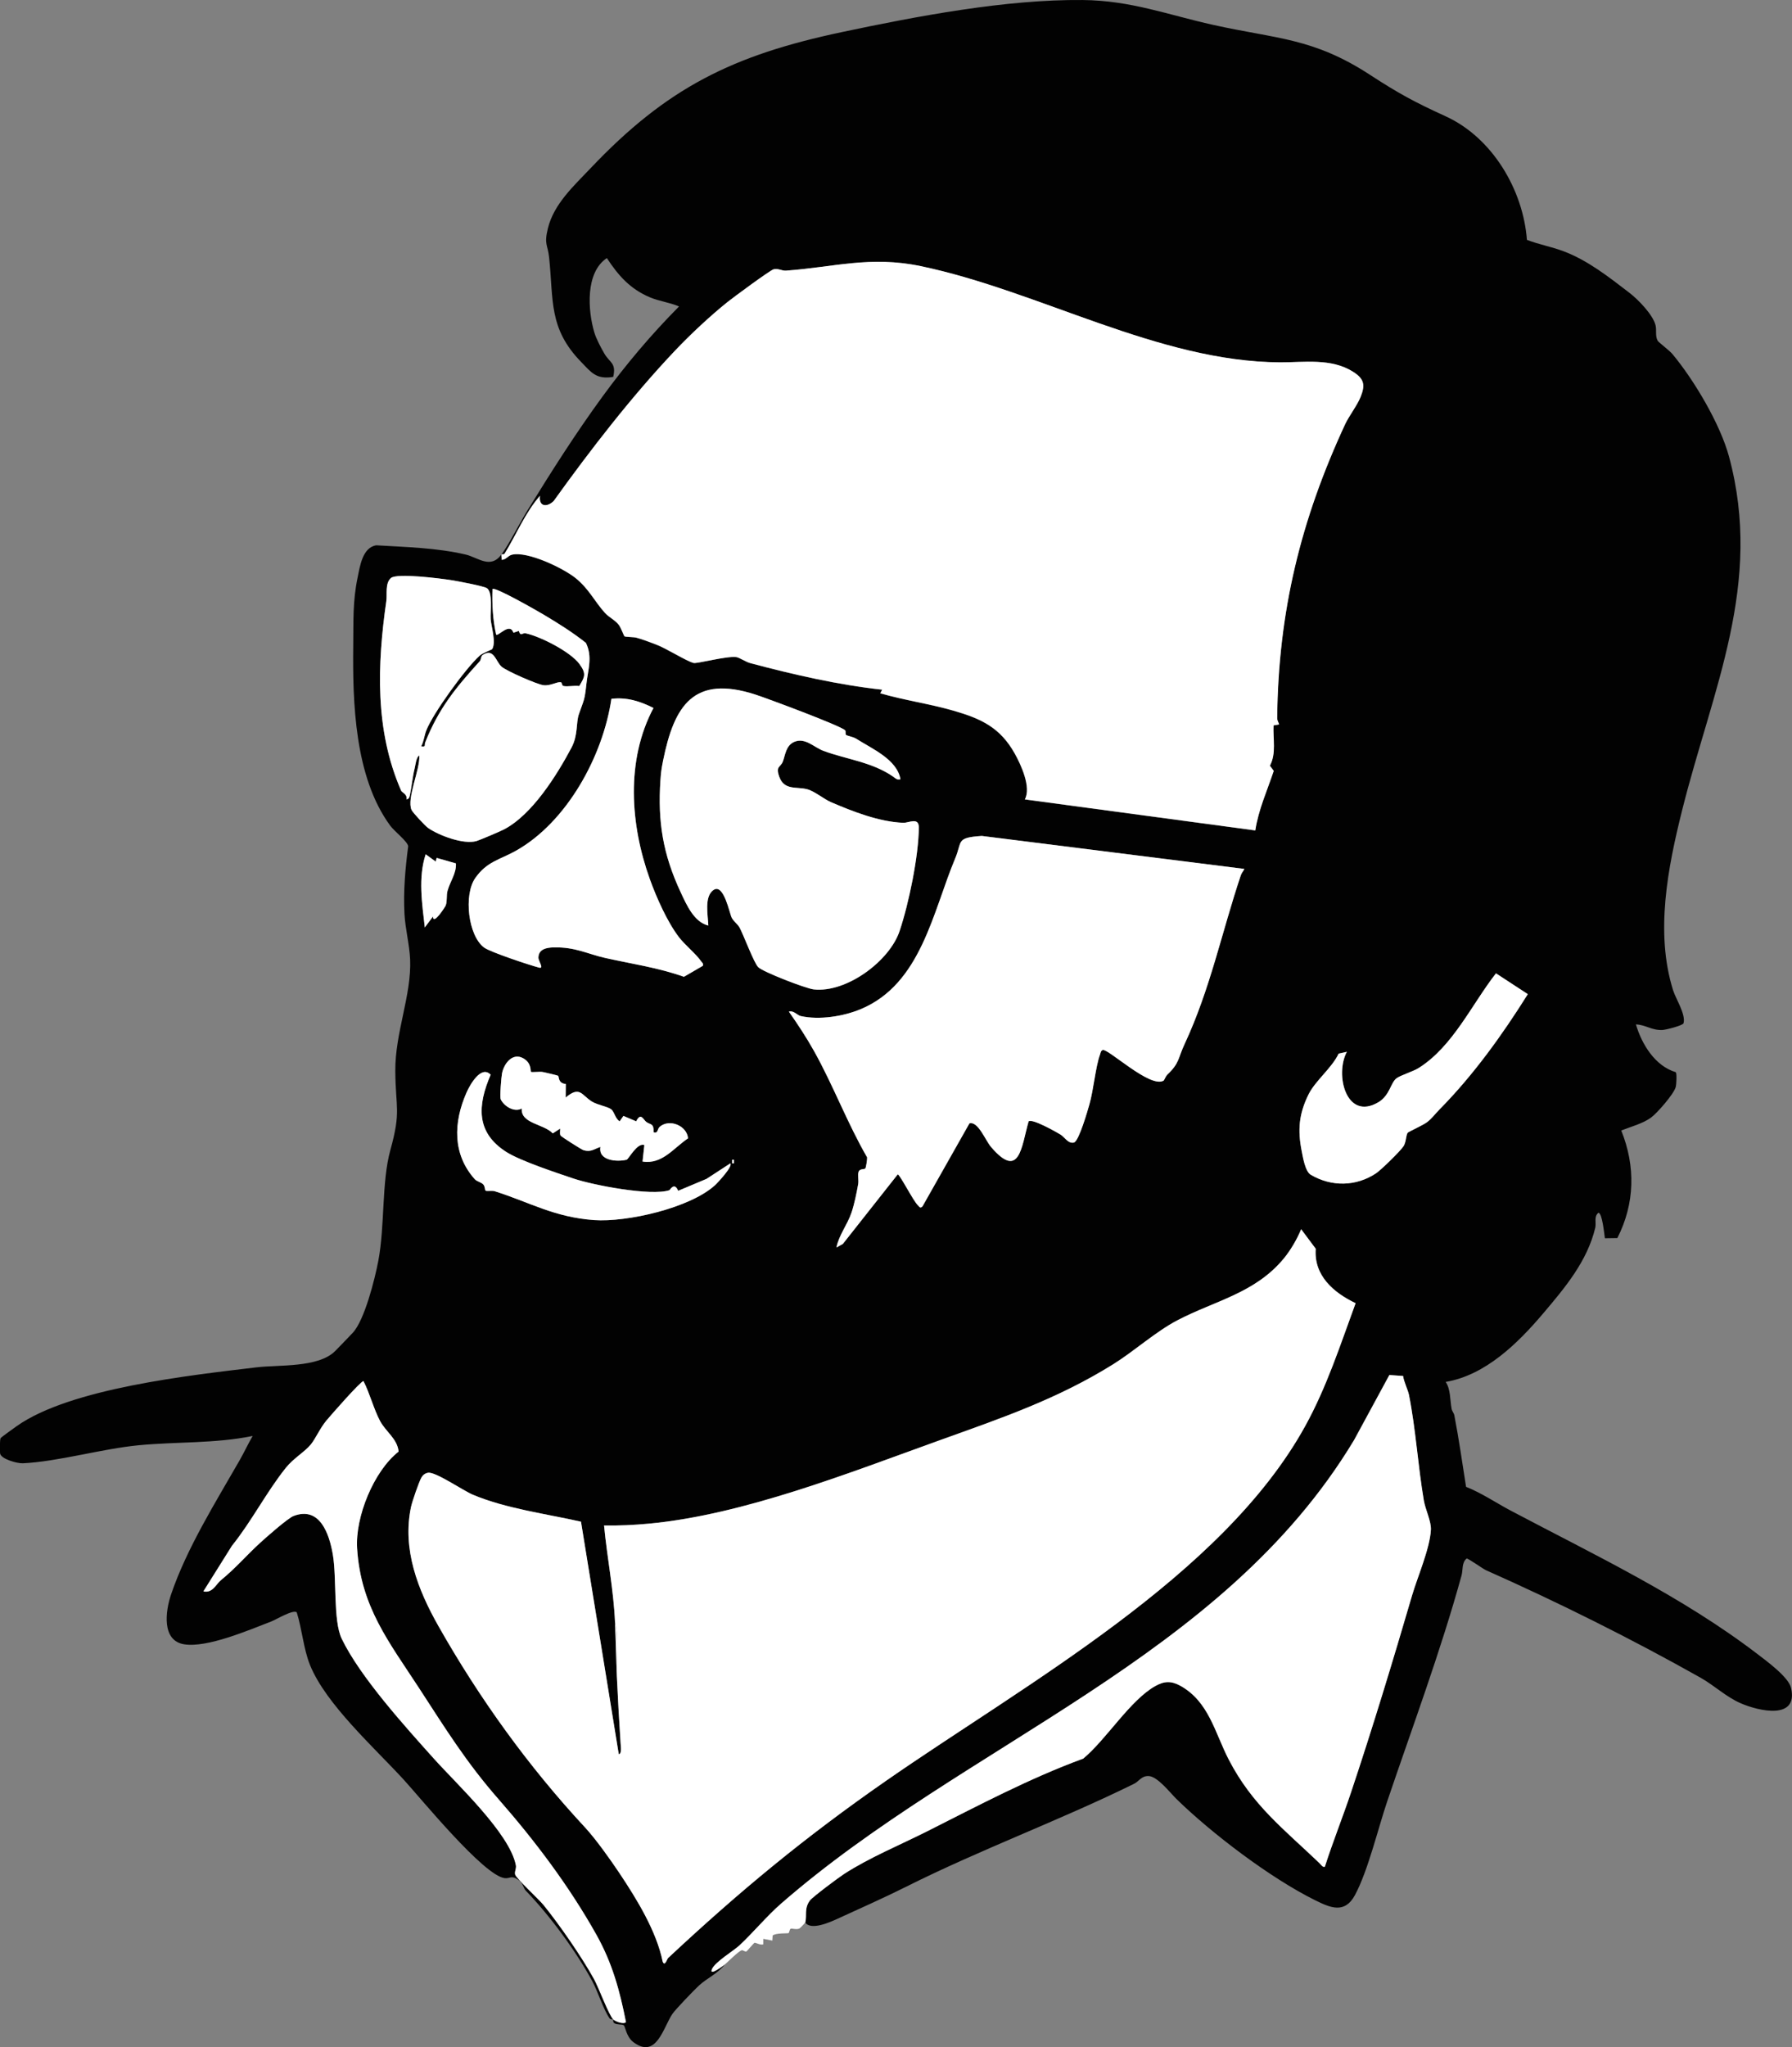 <?xml version="1.0" encoding="UTF-8"?>
<svg id="Capa_2" data-name="Capa 2" xmlns="http://www.w3.org/2000/svg" viewBox="0 0 979.49 1118.24">
  <rect x="0" y="0" width="979.49" height="1118.24" fill="#808080" stroke="none"/>
  <defs>
    <style>
      .cls-1 {
        fill: #020202;
      }

      .cls-2 {
        fill: #fff;
      }
    </style>
  </defs>
  <g id="Capa_1-2" data-name="Capa 1">
    <g>
      <path class="cls-1" d="M274.18,302.79c4.15-5.72,9.86-17.06,13.97-23.73,13.09-21.27,26.44-42.28,41.22-62.51,12.69-17.36,26.62-33.89,41.79-49.14-5.09-2.22-10.7-2.79-15.96-5.01-10.79-4.57-17.21-11.84-23.5-21.42-11.82,7.81-10.46,28.61-6.82,40.72,1.03,3.44,3.64,8.33,5.48,11.5,2.88,4.97,6.59,4.99,4.82,12.68-9.35,1.54-12-2.48-17.44-8.05-18.05-18.47-15.11-33.85-17.62-57.34-.73-6.83-2.83-6.89-.65-15.75,3.28-13.38,14.23-23.24,23.23-32.74,41.89-44.2,77.85-61.85,137.47-74.47C501.37,8.82,549.8-.4,591.73.01c26.5.26,46.41,8.04,71.4,13.59,34.79,7.73,54.53,6.98,85.67,27.26,15.6,10.16,24.51,14.98,41.36,22.66,25.39,11.57,42.36,39.97,44.44,67.5,6.44,2.51,13.38,3.74,19.84,6.16,13.48,5.04,25,14.19,36.2,22.78,4.73,3.63,12.8,11.88,14.27,17.71.69,2.75-.32,5.94,1.21,8.53.49.83,6.31,5.16,8.03,7.22,11.87,14.24,26.12,38.24,30.92,56.03,18.76,69.5-9.04,126.97-25.6,193.01-7.87,31.4-14.85,66.85-5.02,98.35,1.56,5,7.02,13.1,5.77,18.1-.32,1.29-9.72,3.64-11.53,3.72-5.94.26-8.94-2.77-14.52-3.05,3.25,10.94,10.45,22.71,21.83,26.13.6.98.31,6.6-.07,8.09-.97,3.77-10.23,14.34-13.53,16.72-4.61,3.32-10.98,4.92-16.23,7.02,7.87,19.58,7.47,39.9-2.14,58.76l-6.81.1c-.37-2.27-1.42-13.82-3.55-13.91-2.6,2.12-1.05,5.41-1.73,8.24-4.4,18.29-16.56,32.69-28.35,46.61-13.84,16.33-31.55,33.85-53.41,37.54,2.76,3.96,2.34,9.86,3.26,14.73.23,1.23,1.26,2.32,1.49,3.51,2.49,12.91,4.35,26.08,6.4,39.07,8.61,3.42,16.32,8.71,24.46,13.02,45.79,24.2,93.57,46.75,134.99,78.45,4.86,3.72,16.82,12.47,18.17,18.3,4.14,17.81-17.62,12.73-27.47,8.47-8.01-3.47-14.48-9.76-22-13.99-37.78-21.26-77.73-41.14-117.25-58.7-1.74-.77-9.59-6.46-10.59-6.39-2.77,2.32-1.94,6.24-2.76,9.2-11.48,41.65-26.95,83.04-40.64,123.45-5.03,14.86-10.49,37.9-17.61,51.16-5.63,10.48-13.51,6.95-21.82,2.84-24.55-12.16-56.54-36.51-75.73-55.25-3.5-3.41-10.5-12.58-15.44-12.58-3.91,0-4.98,2.86-7.8,4.25-40.57,19.98-84.05,35.9-124.67,56.28-11.37,5.7-25.62,12.05-37.5,17.49-3.92,1.79-14.47,6.54-17.54,1.96.96-3.64-.73-7.64,2.52-11.97,1.49-1.98,15.68-12.55,18.56-14.42,13.87-9,31.01-16.06,45.58-23.4,27.85-14.03,55.59-28.79,85.27-39.7,12.69-10.54,25.52-31.8,39.35-39.61,4.85-2.74,8.73-2.91,13.64-.21,15.7,8.64,18.93,25.69,26.56,40.4,12.93,24.94,29.99,37.83,49.47,56.45.78.74,2.03,2.69,3.05,2,4.37-13.65,9.78-27.08,14.32-40.66,11.83-35.41,22.9-71.89,33.35-107.55,2.92-9.98,9.72-25.49,10.27-35.77.25-4.65-3-11.03-3.84-15.96-3.25-19.02-4.4-38.98-8.15-57.8-.54-2.69-2.77-7.06-3.2-10.29l-7.5-.52-19.27,35.51c-72.12,119.84-212.14,165.09-313.5,253.49-7.3,6.37-15.31,15.9-22.44,22.54-3.23,3.01-13.34,9.05-15.03,12.96-1.83,4.25,6.28-1.95,6.99-2.51-3.58,4.83-9.64,7.4-14.06,11.46-2.66,2.44-12.87,13.08-14.5,15.46-5.01,7.29-8.67,24.97-21.37,15.48-3.89-2.91-4.43-8.63-5.27-9.23-.92-.66-3.67-.16-5.16-1.14-.88-.58-.52-1.94-.64-2.05,1.08,1.07,5.57,2.86,6.99,1.51-3.39-17.3-7.52-32.34-16.18-47.78-14.94-26.62-33.55-51.28-53.46-73.98-17.73-20.22-29.08-38.63-43.57-60.88-16.32-25.05-31.75-44.25-33.75-76.16-1.08-17.13,9.03-42.15,22.68-52.88-.68-6.96-6.98-10.83-10.1-16.64-3.41-6.36-5.7-15.29-9.1-21.87-1.57.09-17.89,18.7-20.3,21.61-3.53,4.24-5.8,9.72-8.5,13.04-3.27,4.02-9.47,7.52-13.7,12.82-10.66,13.37-18.67,29.21-29.4,42.52l-15.59,24.88c5.01,1.14,6.92-3.94,9.47-6.02,8.18-6.67,13.83-13.41,21.51-20.47,3.17-2.91,15.19-13.51,18.29-14.69,14.48-5.53,19.57,10.01,21.46,20.95,2.24,12.93.1,36.18,4.87,46.09,10.1,20.97,35.01,48.37,50.41,65.55,12.37,13.8,41.5,40.82,44.79,58.24.36,1.88-.95,3.67-.34,5.19.94,2.33,12.89,13.32,15.5,16.54,8.57,10.54,21.04,28.56,27.55,40.41,2.53,4.6,8.07,19.61,10.48,22-.11-.11-1.38.26-2.03-.68-3.37-4.91-6.23-14.36-9.45-20.32-8.88-16.41-23.39-36.02-36.21-49.24-1.49-1.54-1.4-4.21-4.36-6.14-3.77-2.46-4.26-.43-7.22-.77-11.43-1.31-45.95-43.69-55.2-53.79-15.79-17.25-42.58-41.19-51.24-62.68-3.54-8.78-4.36-19.71-7.24-28.76-2.1-1.6-11.26,4.02-14.05,5.08-12.18,4.65-34.76,14.41-47.44,12.42-12.53-1.97-10.21-18.31-7.24-27.09,8.61-25.46,24.63-50.88,37.61-73.59,2.44-4.27,4.55-8.9,7.06-13.14-20.56,4.22-41.65,3.09-62.4,5.09-20.17,1.94-43.93,8.93-63.24,9.84-3.14.15-12.08-2.37-12.44-5.41-.17-1.43-.19-7.49.29-8.32.28-.48,7.56-5.69,8.87-6.61,29.35-20.69,94.81-27.72,130.9-32.06,12.3-1.48,33.9.32,43.09-8.92,3.06-3.08,6.46-6.64,9.57-9.91,6.47-6.8,12.17-29.55,14.03-39.43,3.61-19.08,1.76-43.07,6.56-60.39,5.95-21.48,2.87-22.66,2.71-43.17-.16-21.04,8.95-41.53,8.1-61.02-.35-8.1-2.65-16.71-3.09-24.89-.66-12.41.44-24.71,2.04-36.97-.5-2.74-7.57-8.14-9.83-11.21-19.53-26.56-20.58-67.43-20.21-98.7.15-12.95-.31-23.86,2.36-36.69,1.29-6.2,2.65-16.59,10.25-17.75,16.38,1,32.78,1.32,48.83,5.05,6.71,1.56,13.6,8.19,19.6-.1-.24.4.14,2.15,0,2.99,2.39.11,3.34-2.24,5.7-2.78,8.58-1.97,27.92,7.29,34.77,12.8,7.23,5.81,10.36,12.75,16,18.98,2.27,2.5,5.42,3.81,7.52,6.47,1.23,1.55,2.86,6.14,3.17,6.33.75.46,4.75.27,6.7.81,3.5.96,6.98,2.34,10.39,3.61,5.98,2.22,16.5,9.06,20.72,10.15,1.84.47,18.13-3.91,23.31-3.21,1.71.23,5.09,2.61,7.71,3.31,23.41,6.22,48.02,11.88,72.01,14.49l-1.01,1.98c13.11,3.79,26.93,5.71,40.02,9.49,15.12,4.37,25.51,9.17,33.5,23.47,3.44,6.16,9.09,18.45,5.48,24.99l125.96,16.95c1.72-11.3,6.49-21.74,10.08-32.51l-2.09-2.84c3.59-6.76,1.6-14.65,1.98-22.01l3.07-.55c-.39-1.17-1.1-2.17-1.08-3.5.61-57.98,12.8-108.06,37.18-160.54,1.96-4.22,6.57-10.27,8.4-14.8,2.68-6.64,1.99-9.94-4.16-13.82-11.9-7.52-26.77-5.06-39.8-5.12-66.55-.3-131.82-39.08-196.48-52.56-27.71-5.77-47.52.62-73.67,2.47-2.15.15-3.95-1.27-6.66-.75-1.78.34-22.19,15.44-25.21,17.86-9.4,7.52-20.27,17.68-28.57,26.43-23.72,24.99-46.46,54.4-66.53,82.37-3.69,3.48-8.23,3.09-7.44-2.92-8.08,9.21-12.92,21.18-19.34,31.6-.35.56-1.61.3-1.65.37ZM269.02,354.58c2.25-3.72-.52-12.34-.82-16.34s1.29-14.7-2.06-16.93c-1.81-1.2-16.35-3.9-19.59-4.41-5.56-.87-29.77-3.86-32.88-1.14-3.28,2.88-1.99,8.97-2.5,12.49-5,34.9-6.33,70.7,8.08,103.64.46,1.06,3.54,1.98,2.94,4.77,1.44-.19,1.67-1.37,1.92-2.57.95-4.66,1.38-9.62,2.55-14.43.46-1.88.82-6.07,2.51-6.97.57,7.52-6.99,23.36-4.24,29.71.64,1.46,7.52,8.83,9.09,9.91,5.93,4.09,19.4,9.19,26.45,7.12,1.74-.51,12.63-5.14,14.76-6.23,15.57-7.93,29.19-29.82,37.15-44.81,3.66-6.88,2.38-13.41,4.02-18.21,2.74-8,3.12-7.14,4.15-16.8.8-7.52,3.46-14.53-.31-22.21-7.39-5.84-15.31-10.79-23.39-15.59-3.1-1.84-26.34-15.19-27.67-13.81-.29,8.39.19,16.77,2.01,24.97,1.24.89,7.49-6.92,9.44-1.1l2.96-.98c1.04,3.35,1.78.87,3.81,1.32,8.16,1.78,24.38,10.06,29.3,16.73,3.99,5.42,2.88,7.1-.1,12.08-2.66-.47-6.33.51-8.74-.08-.77-.19-.64-1.93-1.31-2.03-2.24-.32-5.59,2.04-9.38,1.64-3.53-.38-20.36-7.83-22.97-10.1-3.32-2.89-4.1-10.33-10.3-6.49-1.16.72-.83,2.56-1.68,3.5-13.19,14.51-22.45,25.83-29.78,44.27-.61,1.52.58,2.7-2.25,2.19,1.51-2.71,1.69-5.84,2.81-8.67,3.73-9.49,21.45-33.86,29.14-40.82,1.75-1.58,6.68-3.28,6.88-3.61ZM461.98,398.98c-2.25-2.47-42.84-17.53-49.02-19.53-33.8-10.96-44.44,5.94-50.5,36.01-.93,4.6-1.19,6.69-1.46,10.72-1.52,22.72,1.37,40.43,11.01,61.12,3.25,6.97,7.32,16.38,15.16,18.31-.12-5.24-2.55-16.08,3.01-19.54s8.55,12.88,9.79,15.26c1.13,2.16,3.28,3.43,4.4,5.59,2.26,4.34,7.75,19.09,10.07,21.41,2.65,2.65,26,11.66,30.34,12.15,17.79,1.99,41.37-15.36,46.92-31.84,5.03-14.96,10.39-40.79,10.53-56.52.05-5.96-5.49-2.52-8.55-2.65-13.16-.53-27.46-6.11-39.5-11.29-3.85-1.65-8.98-5.99-12.96-7.03-5.84-1.53-12.51.74-15.24-6.74-2.21-6.05.61-4.95,1.95-8.46s1.58-8.71,6.27-10.71c5.88-2.52,10.69,3.02,15.99,4.97,12.75,4.69,26.43,6.05,37.97,14.02,1.36.94,1.94,1.95,4.03,1.46-1.88-10.83-15.44-16.58-24.28-22.19-1.57-.99-5.04-1.55-5.5-2.06-.42-.46,0-1.98-.42-2.44ZM357.18,386.74c-7.42-3.73-14.51-5.96-22.99-5.01-4.57,31.16-24.26,67.39-52.34,83.09-8.69,4.86-15.78,5.8-22.11,14.88s-3.88,31.46,4.91,37.93c3.35,2.47,25.01,9.65,30.05,10.95,2.84.73-.45-3.65-.41-5.5.09-4.68,4.59-5.47,8.38-5.55,11.94-.25,18.26,3.55,28.28,5.79,14.39,3.21,28.89,5.27,42.87,10.26l10.35-6c.4-1.45-.4-1.66-.97-2.5-2.72-3.97-8.85-8.93-11.99-13-6.44-8.34-12.44-21.87-16.05-31.93-10.68-29.76-13.19-64.75,2.02-93.41ZM680.18,474.65l-143.55-18.02c-14.29.94-10.6,2.88-14.53,12.24-12.28,29.21-18.6,68.64-51.72,82.41-9.5,3.95-22.56,6-32.69,3.75-2-.44-3.78-3.15-6.52-2.45,4.92,7.01,9.63,14.16,13.82,21.65,10.51,18.83,18.14,39.29,28.96,57.99.1,1.01-.6,5.62-1,6.06-.57.63-3.02-.03-3.67,1.82-.59,1.68.15,4.63-.23,6.77-.86,4.84-2.06,10.76-3.6,15.39-2.26,6.76-6.93,12.37-8.28,19.19l3.52-1.97,29.98-37.97c1.17,0,8.56,14.62,11.05,16.91.85.79,1.18,1.85,2.48.58l25.67-45.36c4.7-1.35,8.72,9.29,11.79,12.87,15.67,18.3,16.61-.1,20.55-13.96,1.92-1.69,14.84,5.65,17.3,7.12s4.37,5.36,7.66,4.4c2.69-1.4,7.17-16.95,8.27-20.79,2.31-8.09,3.35-20.54,5.79-27.19.35-.97.31-1.98,1.47-2.54,3.03-.83,25.94,21.06,33.27,16.76.37-.22,1.16-2.43,2.12-3.34,6.66-6.31,5.7-8.75,9.37-16.63,14.06-30.12,20.27-60.99,30.73-92.18.5-1.48,1.4-2.24,1.97-3.52ZM238.17,470.64l-5.49-3.99c-4.2,12.8-1.98,26.76-.48,39.95l4.49-5.99c-.03,5.18,6.71-5.3,6.96-6.04.92-2.72.24-5.3.99-8.01,1.44-5.2,4.91-9.58,4.56-14.93l-10.53-3-.49,2ZM786.77,606.1c18.47-18.69,34.4-40.83,48.31-63.03l-17.4-11.37c-13.21,16.92-23.53,39.91-42.17,51.66-3.25,2.05-10.07,4.02-12.27,5.73-3.15,2.45-3.61,9.37-9.92,13.07-17.51,10.26-23.83-15.21-17.14-27.6l-4.49,1c-3.82,8.02-12.78,14.75-16.54,22.44-5.2,10.63-5.91,19.28-3.67,30.71.7,3.6,1.94,11.23,4.97,13.02,11.38,6.68,24.77,6.43,35.67-.79,2.7-1.79,13.52-12.34,15.09-14.9,1.41-2.3,1.27-6.07,2.23-7.27.44-.54,8.44-4.11,10.66-5.84,2.53-1.96,4.45-4.57,6.67-6.82ZM290.23,585.5c-.4-.42.49-4.7-4.13-7.36-5.86-3.37-10.57,2.69-11.68,8.12-.41,2.02-1.31,12.98-.72,14.24,1.69,3.66,7.43,7.38,11.49,5.01-.63,8.32,11.98,8.34,16.96,13.6l4.04-2.61c.09,1.2-.38,2.74.22,3.79.37.64,11.52,7.69,12.5,7.99,4.1,1.24,5.81-.65,9.29-1.78-1.32,7.58,9.04,8.28,14.3,7.01,1.06-.26,5.89-9.6,9.7-8.01l-.99,8.98c10.73,1.71,16.88-7.29,24.87-12.67-.57-6.89-10.11-10.86-15.44-6.33-1.54,1.31-.72,3.78-3.42,3.03.25-5.09-1.67-4-3.9-5.61-1.72-1.25-3.01-5.53-5.59-.38l-6.96-2.95-2.06,2.94c-2.38-1.35-2.84-5.05-4.53-6.47-1.88-1.58-7.51-2.37-10.67-4.33-5.64-3.49-6.47-8.76-14.3-2.19l.06-7.39c-4.35-.39-3.57-3.89-4.2-4.46-.33-.3-7.19-1.85-8.42-2.09-1.59-.32-6.04.3-6.41-.09ZM365.89,650.14c-9.98,3.32-41.66-2.74-52.47-6.38-9.35-3.15-28.94-9.63-36.55-14.44-16.86-10.65-15.87-25.54-8.67-42.26-5.19-5.43-11.31,5.48-13.2,9.77-7.15,16.28-7.75,33.6,4.53,47.32,1.08,1.21,3.62,1.68,4.66,2.87.97,1.12.85,3.04,1.15,3.3.62.55,3.54-.12,5.12.39,19.21,6.09,32.57,14.21,54.26,15.74,18.09,1.27,52.36-6.59,66.01-18.95,1.57-1.42,9.95-10.37,8.47-12.01l-13.01,8.47-15.5,6.51c-2.06-5.04-4.46-.46-4.78-.35ZM401.17,635.49v-1.99h-.98v1.99h.98ZM337.18,916.24c.55,12.06,1.26,24.37,2.04,36.43.07,1.16.72,5.53-1.03,5.53l-20.64-126.98c-19.15-4.32-40.94-7.13-59.05-14.71-5.46-2.28-20.56-12.75-24.57-12.01-1.58.29-2.74,1.14-3.56,2.53-1.38,2.35-5.13,13.28-5.75,16.23-4.83,23.07,3.74,45.08,15.04,65.02,22.46,39.66,49.26,76.77,80.03,109.87,5.9,6.35,13.98,17.71,18.9,25.08,9.41,14.09,20.24,31.67,23.6,48.27,1.2,2.99,2.4-1.4,2.96-1.93,39.4-36.78,74.72-65.96,119.11-96.8,76.2-52.95,183.78-111.7,229.1-193.73,11.76-21.29,19.21-44.39,27.58-67.17-12.12-5.81-22.89-15.12-21.79-29.74l-7.97-10.68c-2.16,5.32-5.79,11.54-9.48,16-15.76,19.05-37.64,23.02-58.2,33.78-11.8,6.17-23.56,16.83-35.01,23.97-30.56,19.05-61.01,29.38-94.54,41.42-49.2,17.67-107.45,40.83-159.29,45.67-8.11.76-16.35,1.16-24.5,1,1.68,17.67,5.22,35.18,6,52.96.44,9.95.56,20.28,1,29.97Z"/>
      <path class="cls-2" d="M396.18,1073.1c-.71.56-8.82,6.76-6.99,2.51,1.69-3.92,11.8-9.96,15.03-12.96,7.13-6.63,15.14-16.17,22.44-22.54,101.35-88.41,241.38-133.65,313.5-253.49l19.27-35.51,7.5.52c.43,3.24,2.66,7.6,3.2,10.29,3.75,18.82,4.9,38.78,8.15,57.8.84,4.93,4.09,11.31,3.84,15.96-.55,10.28-7.35,25.8-10.27,35.77-10.45,35.66-21.52,72.15-33.35,107.55-4.54,13.57-9.95,27-14.32,40.66-1.02.69-2.27-1.26-3.05-2-19.49-18.63-36.54-31.51-49.47-56.45-7.63-14.71-10.86-31.76-26.56-40.4-4.91-2.7-8.8-2.53-13.64.21-13.84,7.81-26.67,29.06-39.35,39.61-29.68,10.91-57.42,25.67-85.27,39.7-14.56,7.34-31.7,14.4-45.58,23.4-2.88,1.87-17.08,12.44-18.56,14.42-3.25,4.33-1.56,8.33-2.52,11.97-.06.23-2.94,3.24-3.27,3.37-1.88.76-4.15-.29-4.79.14-.59.39-.65,2.05-1.12,2.35-.38.24-7.12-.16-8.68,1.33l-.17,2.75-4.95-.95-.02,3c-1.43.61-4.23-1.06-4.84-.82-.3.12-4.04,4.56-4.33,4.68-.85.37-1.89-.87-2.62-.61-2.03.72-7.74,6.59-9.2,7.74Z"/>
      <path class="cls-2" d="M274.18,302.79c.04-.07,1.31.19,1.65-.37,6.42-10.42,11.26-22.39,19.34-31.6-.8,6.01,3.74,6.4,7.44,2.92,20.07-27.97,42.81-57.38,66.53-82.37,8.3-8.75,19.18-18.91,28.57-26.43,3.02-2.41,23.43-17.51,25.21-17.86,2.71-.53,4.5.9,6.66.75,26.15-1.85,45.96-8.24,73.67-2.47,64.66,13.47,129.93,52.25,196.48,52.56,13.03.06,27.9-2.4,39.8,5.12,6.15,3.88,6.84,7.19,4.16,13.82-1.82,4.52-6.44,10.58-8.4,14.8-24.37,52.47-36.57,102.56-37.18,160.54-.01,1.33.69,2.33,1.08,3.5l-3.07.55c-.38,7.36,1.61,15.25-1.98,22.01l2.09,2.84c-3.59,10.77-8.37,21.21-10.08,32.51l-125.96-16.95c3.61-6.53-2.04-18.82-5.48-24.99-7.99-14.31-18.39-19.11-33.5-23.47-13.09-3.78-26.91-5.69-40.02-9.49l1.01-1.98c-23.99-2.61-48.6-8.27-72.01-14.49-2.62-.69-6-3.08-7.71-3.31-5.18-.7-21.47,3.68-23.31,3.21-4.22-1.09-14.74-7.93-20.72-10.15-3.4-1.26-6.89-2.64-10.39-3.61-1.95-.54-5.95-.35-6.7-.81-.3-.18-1.94-4.77-3.17-6.33-2.1-2.66-5.25-3.97-7.52-6.47-5.63-6.23-8.77-13.17-16-18.98-6.85-5.51-26.2-14.77-34.77-12.8-2.36.54-3.31,2.89-5.7,2.78.14-.84-.25-2.6,0-2.99Z"/>
      <path class="cls-2" d="M336.18,886.27c-.78-17.78-4.33-35.29-6-52.96,8.15.16,16.39-.24,24.5-1,51.84-4.84,110.09-28,159.29-45.67,33.53-12.04,63.98-22.37,94.54-41.42,11.45-7.14,23.21-17.79,35.01-23.97,20.56-10.76,42.44-14.73,58.2-33.78,3.7-4.47,7.33-10.69,9.48-16l7.97,10.68c-1.11,14.62,9.67,23.93,21.79,29.74-8.37,22.78-15.81,45.87-27.58,67.17-45.32,82.03-152.9,140.78-229.1,193.73-44.39,30.85-79.72,60.02-119.11,96.8-.56.52-1.76,4.92-2.96,1.93-3.37-16.61-14.19-34.18-23.6-48.27-4.92-7.37-13-18.73-18.9-25.08-30.77-33.11-57.56-70.22-80.03-109.87-11.3-19.94-19.87-41.95-15.04-65.02.62-2.95,4.37-13.89,5.75-16.23.82-1.39,1.98-2.24,3.56-2.53,4.02-.74,19.12,9.73,24.57,12.01,18.11,7.58,39.9,10.39,59.05,14.71l20.64,126.98c1.75,0,1.11-4.37,1.03-5.53-.78-12.06-1.49-24.37-2.04-36.43-.62-9.81,1.29-20.42-1-29.97Z"/>
      <path class="cls-2" d="M680.18,474.65c-.57,1.28-1.48,2.04-1.97,3.52-10.47,31.2-16.68,62.06-30.73,92.18-3.68,7.88-2.71,10.31-9.37,16.63-.97.92-1.76,3.13-2.12,3.34-7.33,4.29-30.24-17.6-33.27-16.76-1.17.57-1.12,1.58-1.47,2.54-2.44,6.65-3.48,19.1-5.79,27.19-1.09,3.84-5.58,19.39-8.27,20.79-3.29.96-5.23-2.95-7.66-4.4s-15.37-8.81-17.3-7.12c-3.94,13.86-4.89,32.26-20.55,13.96-3.06-3.58-7.09-14.22-11.79-12.87l-25.67,45.36c-1.3,1.27-1.62.2-2.48-.58-2.5-2.29-9.88-16.92-11.05-16.91l-29.98,37.97-3.52,1.97c1.35-6.82,6.02-12.43,8.28-19.19,1.54-4.62,2.74-10.54,3.6-15.39.38-2.14-.36-5.09.23-6.77.65-1.84,3.1-1.19,3.67-1.82.4-.44,1.09-5.05,1-6.06-10.82-18.7-18.45-39.17-28.96-57.99-4.18-7.49-8.9-14.64-13.82-21.65,2.73-.7,4.51,2,6.52,2.45,10.13,2.25,23.19.2,32.69-3.75,33.12-13.78,39.44-53.2,51.72-82.41,3.93-9.35.24-11.3,14.53-12.24l143.55,18.02Z"/>
      <path class="cls-2" d="M461.98,398.98c.42.46,0,1.98.42,2.44.47.51,3.94,1.07,5.5,2.06,8.84,5.6,22.4,11.35,24.28,22.19-2.08.49-2.67-.53-4.03-1.46-11.54-7.97-25.22-9.33-37.97-14.02-5.3-1.95-10.1-7.48-15.99-4.97-4.69,2-4.96,7.28-6.27,10.71s-4.16,2.41-1.95,8.46c2.73,7.48,9.4,5.21,15.24,6.74,3.98,1.04,9.12,5.38,12.96,7.03,12.04,5.18,26.34,10.76,39.5,11.29,3.06.12,8.6-3.31,8.55,2.65-.14,15.73-5.49,41.56-10.53,56.52-5.54,16.48-29.13,33.83-46.92,31.84-4.34-.49-27.68-9.5-30.34-12.15-2.32-2.32-7.81-17.07-10.07-21.41-1.13-2.16-3.28-3.43-4.4-5.59-1.24-2.38-4.3-18.67-9.79-15.26s-3.14,14.3-3.01,19.54c-7.84-1.93-11.91-11.34-15.16-18.31-9.65-20.69-12.54-38.4-11.01-61.12.27-4.03.53-6.12,1.46-10.72,6.06-30.07,16.7-46.96,50.5-36.01,6.18,2,46.77,17.07,49.02,19.53Z"/>
      <path class="cls-2" d="M269.02,354.58c-.2.33-5.13,2.03-6.88,3.61-7.69,6.96-25.41,31.32-29.14,40.82-1.11,2.84-1.3,5.96-2.81,8.67,2.83.52,1.65-.66,2.25-2.19,7.33-18.45,16.58-29.76,29.78-44.27.85-.94.52-2.78,1.68-3.5,6.21-3.84,6.99,3.61,10.3,6.49,2.61,2.27,19.44,9.72,22.97,10.1,3.79.41,7.15-1.96,9.38-1.64.67.1.54,1.84,1.31,2.03,2.41.59,6.08-.39,8.74.08,2.98-4.98,4.1-6.66.1-12.08-4.92-6.67-21.14-14.95-29.3-16.73-2.03-.44-2.77,2.03-3.81-1.32l-2.96.98c-1.94-5.82-8.19,1.99-9.44,1.1-1.81-8.2-2.3-16.58-2.01-24.97,1.33-1.38,24.57,11.97,27.67,13.81,8.09,4.8,16.01,9.75,23.39,15.59,3.77,7.69,1.11,14.69.31,22.21-1.03,9.67-1.41,8.8-4.15,16.8-1.64,4.79-.37,11.33-4.02,18.21-7.96,14.98-21.59,36.88-37.15,44.81-2.13,1.09-13.03,5.72-14.76,6.23-7.05,2.07-20.52-3.03-26.45-7.12-1.57-1.08-8.45-8.44-9.09-9.91-2.75-6.35,4.81-22.19,4.24-29.71-1.69.9-2.05,5.09-2.51,6.97-1.18,4.81-1.6,9.77-2.55,14.43-.24,1.2-.48,2.38-1.92,2.57.6-2.78-2.48-3.71-2.94-4.77-14.41-32.94-13.09-68.74-8.08-103.64.51-3.52-.78-9.62,2.5-12.49s27.32.27,32.88,1.14c3.23.51,17.77,3.2,19.59,4.41,3.35,2.23,1.76,12.89,2.06,16.93s3.07,12.62.82,16.34Z"/>
      <path class="cls-2" d="M357.18,386.74c-15.21,28.66-12.7,63.65-2.02,93.41,3.61,10.06,9.61,23.59,16.05,31.93,3.14,4.07,9.27,9.03,11.99,13,.58.84,1.37,1.05.97,2.5l-10.35,6c-13.98-4.99-28.48-7.04-42.87-10.26-10.02-2.24-16.35-6.05-28.28-5.79-3.79.08-8.29.86-8.38,5.55-.04,1.85,3.26,6.23.41,5.5-5.04-1.29-26.7-8.48-30.05-10.95-8.79-6.46-11.31-28.75-4.91-37.93s13.42-10.02,22.11-14.88c28.08-15.7,47.76-51.93,52.34-83.09,8.48-.95,15.57,1.28,22.99,5.01Z"/>
      <path class="cls-2" d="M335.18,1103.08c-2.41-2.39-7.95-17.4-10.48-22-6.51-11.85-18.98-29.87-27.55-40.41-2.62-3.22-14.57-14.21-15.5-16.54-.61-1.51.7-3.3.34-5.19-3.29-17.43-32.42-44.45-44.79-58.24-15.4-17.17-40.31-44.57-50.41-65.55-4.77-9.92-2.63-33.16-4.87-46.09-1.9-10.95-6.98-26.48-21.46-20.95-3.1,1.18-15.12,11.77-18.29,14.69-7.69,7.06-13.33,13.8-21.51,20.47-2.54,2.07-4.46,7.16-9.47,6.02l15.59-24.88c10.73-13.31,18.74-29.15,29.4-42.52,4.23-5.3,10.43-8.81,13.7-12.82,2.7-3.32,4.98-8.79,8.5-13.04,2.42-2.91,18.73-21.52,20.3-21.61,3.39,6.57,5.68,15.5,9.1,21.87,3.12,5.81,9.43,9.68,10.1,16.64-13.64,10.73-23.76,35.75-22.68,52.88,2.01,31.92,17.44,51.12,33.75,76.16,14.49,22.25,25.84,40.66,43.57,60.88,19.91,22.7,38.52,47.36,53.46,73.98,8.66,15.44,12.79,30.48,16.18,47.78-1.42,1.34-5.9-.44-6.99-1.51Z"/>
      <path class="cls-2" d="M786.77,606.1c-2.22,2.25-4.14,4.86-6.67,6.82-2.22,1.72-10.22,5.29-10.66,5.84-.96,1.2-.81,4.97-2.23,7.27-1.57,2.56-12.38,13.11-15.09,14.9-10.9,7.22-24.3,7.48-35.67.79-3.03-1.78-4.27-9.42-4.97-13.02-2.24-11.43-1.53-20.08,3.67-30.71,3.76-7.68,12.73-14.41,16.54-22.44l4.49-1c-6.69,12.39-.37,37.87,17.14,27.6,6.31-3.7,6.76-10.62,9.92-13.07,2.2-1.71,9.02-3.68,12.27-5.73,18.64-11.75,28.97-34.74,42.17-51.66l17.4,11.37c-13.91,22.2-29.84,44.35-48.31,63.03Z"/>
      <path class="cls-2" d="M365.89,650.14c.33-.11,2.72-4.69,4.78.35l15.5-6.51,13.01-8.47c1.48,1.63-6.9,10.59-8.47,12.01-13.65,12.35-47.92,20.22-66.01,18.95-21.69-1.53-35.05-9.65-54.26-15.74-1.58-.5-4.5.16-5.12-.39-.3-.26-.17-2.18-1.15-3.3-1.04-1.2-3.58-1.66-4.66-2.87-12.27-13.72-11.68-31.05-4.53-47.32,1.89-4.3,8.01-15.2,13.2-9.77-7.2,16.72-8.19,31.6,8.67,42.26,7.61,4.81,27.2,11.29,36.55,14.44,10.81,3.64,42.49,9.7,52.47,6.38Z"/>
      <path class="cls-2" d="M290.23,585.5c.38.39,4.82-.23,6.41.09,1.23.25,8.09,1.8,8.42,2.09.63.57-.16,4.06,4.2,4.46l-.06,7.39c7.83-6.57,8.66-1.3,14.3,2.19,3.17,1.96,8.79,2.75,10.67,4.33,1.68,1.42,2.15,5.12,4.53,6.47l2.06-2.94,6.96,2.95c2.59-5.15,3.87-.88,5.59.38,2.22,1.62,4.15.53,3.9,5.61,2.7.75,1.88-1.72,3.42-3.03,5.34-4.53,14.88-.56,15.44,6.33-8,5.39-14.15,14.39-24.87,12.67l.99-8.98c-3.81-1.59-8.64,7.75-9.7,8.01-5.26,1.27-15.62.57-14.3-7.01-3.47,1.13-5.18,3.02-9.29,1.78-.98-.29-12.13-7.34-12.5-7.99-.6-1.05-.14-2.59-.22-3.79l-4.04,2.61c-4.97-5.26-17.59-5.28-16.96-13.6-4.07,2.36-9.8-1.35-11.49-5.01-.58-1.26.31-12.22.72-14.24,1.11-5.43,5.83-11.49,11.68-8.12,4.62,2.66,3.73,6.94,4.13,7.36Z"/>
      <path class="cls-2" d="M238.17,470.64l.49-2,10.53,3c.35,5.35-3.12,9.74-4.56,14.93-.75,2.7-.06,5.29-.99,8.01-.25.73-6.99,11.22-6.96,6.04l-4.49,5.99c-1.49-13.2-3.72-27.15.48-39.95l5.49,3.99Z"/>
      <path class="cls-2" d="M337.18,916.24c-.44-9.69-.56-20.02-1-29.97,2.29,9.55.38,20.16,1,29.97Z"/>
      <rect class="cls-2" x="400.19" y="633.5" width=".98" height="1.99"/>
    </g>
  </g>
</svg>